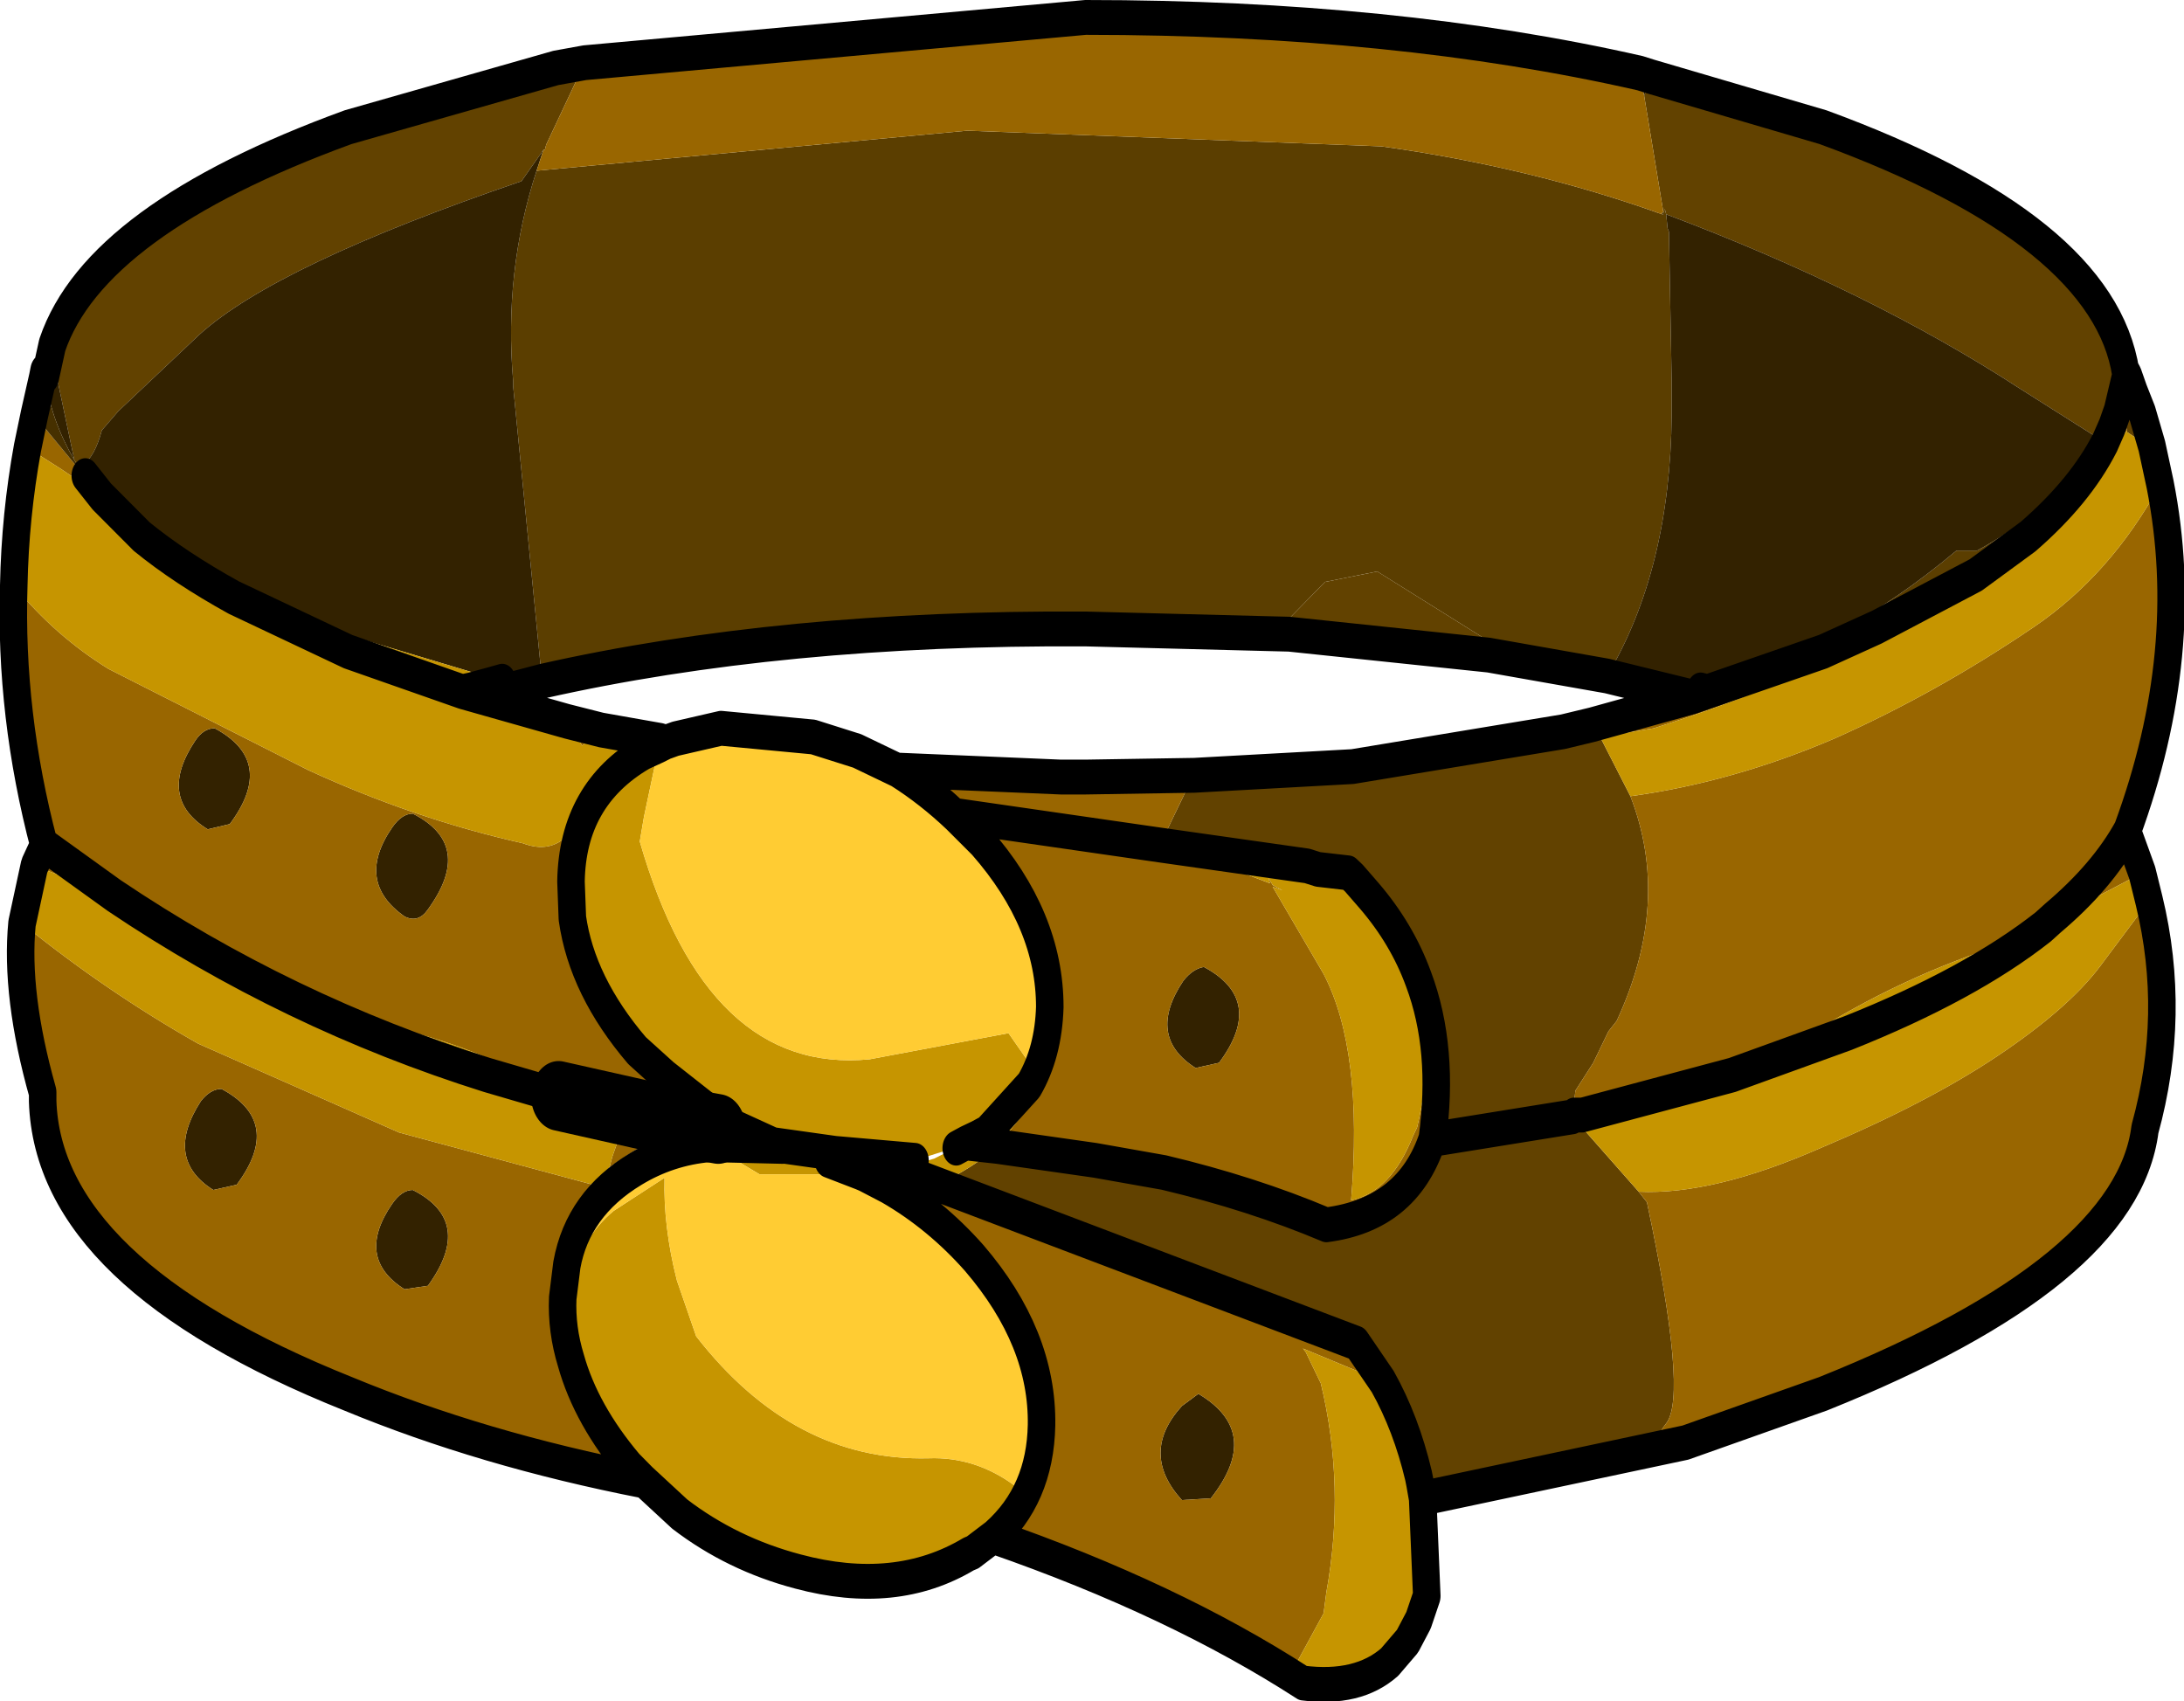<?xml version="1.0"?>
<svg xmlns="http://www.w3.org/2000/svg" xmlns:xlink="http://www.w3.org/1999/xlink" width="47.7px" height="37.15px"><g transform="matrix(1, 0, 0, 1, -251.1, -181.4)"><use xlink:href="#object-0" width="79.4" height="48.85" transform="matrix(0.601, 0, 0, 0.761, 251.1, 181.4)"/></g><defs><g transform="matrix(1, 0, 0, 1, 39.4, 20.85)" id="object-0"><use xlink:href="#object-1" width="79.4" height="48.85" transform="matrix(1, 0, 0, 1, -39.4, -20.85)"/></g><g transform="matrix(1, 0, 0, 1, 39.4, 20.85)" id="object-1"><path fill-rule="evenodd" fill="#5b3e00" stroke="none" d="M13.45 -2.6L14.7 -2.45L10.65 -4.45L8.75 -4.15L7.45 -3.1L8.1 -3.05L7.45 -2.65L0.05 -2.8Q-11 -2.85 -19.7 -1.3L-20.75 -9.75L-20.75 -9.9Q-21.1 -13.05 -19.9 -15.95L-4.25 -17.1L10.8 -16.65Q16.25 -16.05 21 -14.7L21.05 -14.7L21.05 -14.75L21.1 -14.85L21.15 -14.7L21.2 -14.3L21.25 -14.2L21.35 -9.9L21.35 -8.95Q21.3 -4.5 19 -1.45L14.7 -2.05L13.45 -2.6M37.35 -8.6L37.1 -8.15Q36.2 -6.75 34.3 -5.45L32.4 -4.35L28.8 -2.85L26.85 -2.15L22.65 -1L22.4 -1.05Q27.4 -2.2 31.7 -5.05L32.45 -5.05Q35.05 -6.15 37 -8.2L37.35 -8.6M-36.3 -7.2L-35.15 -6.3L-35.7 -6.6L-36.3 -7.2"/><path fill-rule="evenodd" fill="#624200" stroke="none" d="M8.1 -3.05L7.45 -3.1L8.75 -4.15L10.65 -4.45L14.7 -2.45L13.45 -2.6L8.1 -3.05M21.15 -14.7L21.1 -14.85L21.05 -14.75L20.35 -18.1L20.6 -18.65L26.85 -17.2Q37.05 -14.25 37.85 -10.15L37.85 -10.2L37.95 -10.05L38.15 -9.6L38.45 -9L38.8 -8.05Q38.35 -8.2 37.9 -8.45L37.9 -8.5L37.7 -8.95L37.7 -9L37.55 -9.05L37.85 -10.05L37.85 -10.15L37.85 -10.05L37.55 -9.05L37.35 -8.6L37 -8.2L34 -9.7Q28.55 -12.5 21.15 -14.7M21.85 20.55L12.3 22.15L12.2 21.7L12.15 21.5L11 18.85L10.85 18.8L9.9 17.7L-6.3 12.85L-4.6 12.85Q-3.8 12.5 -3.15 12.05L0.4 12.45L2.9 12.8Q6.1 13.4 8.8 14.3Q11.75 14 12.65 11.85Q13.1 9.25 12.15 7.25Q11.65 5.7 10.25 4.45L9.8 4.35L9.6 4.2L8.5 4.1L8.3 4L8.1 4L2.75 3.4L3.85 1.6L16.95 0.6L17.4 0.15L18.45 -0.05L18.75 0.3L19.85 2Q21.35 5.05 19.35 8.45L19.05 8.75L18.5 9.65L17.85 10.45L17.75 11.2L20.15 13.35L20.45 13.65Q21.95 19.2 21.15 20Q20.35 20.8 21.85 20.55M-37.5 -10.95Q-35.95 -14.55 -26.75 -17.2L-19.2 -18.9L-18.15 -19.05L-19.55 -16.7L-19.6 -16.55L-19.65 -16.55L-20.45 -15.65Q-29.35 -13.25 -32.15 -11.25L-35.1 -9.05L-35.7 -8.5Q-35.95 -7.75 -36.4 -7.5L-36.5 -7.4L-36.7 -7.65L-37.3 -9.9L-37.5 -10.95M17.75 11.2L12.65 11.85L17.75 11.2"/><path fill-rule="evenodd" fill="#332200" stroke="none" d="M19 -1.45Q21.3 -4.5 21.35 -8.95L21.35 -9.9L21.25 -14.2L21.2 -14.3L21.15 -14.7Q28.55 -12.5 34 -9.7L37 -8.2Q35.05 -6.15 32.45 -5.05L31.7 -5.05Q27.4 -2.2 22.4 -1.05L22.65 -1L22.1 -0.85L19 -1.45M21.05 -14.75L21.05 -14.7L21 -14.7L21 -14.75L21.05 -14.75M-19.9 -15.95Q-21.1 -13.05 -20.75 -9.9L-20.75 -9.75L-19.7 -1.3L-21.15 -1L-21.6 -1.2L-21.15 -1.3L-27.5 -2.8Q-30.8 -3.8 -32.85 -5L-35.15 -6.3L-36.3 -7.2L-36.5 -7.4L-36.4 -7.5Q-35.95 -7.75 -35.7 -8.5L-35.1 -9.05L-32.15 -11.25Q-29.35 -13.25 -20.45 -15.65L-19.65 -16.55L-19.9 -15.95M20.2 -18.75L20.6 -18.65L20.35 -18.1L20.2 -18.75M-37.75 -10.05L-37.5 -10.95L-37.3 -9.9L-36.7 -7.65Q-37.55 -8.8 -37.75 -10L-37.75 -10.05M3.6 7.3Q3.95 6.95 4.35 6.9Q6.6 7.85 4.9 9.65L4.05 9.8Q2.25 8.9 3.6 7.3M3.55 22.2Q2 20.85 3.55 19.5L4.15 19.15Q6.5 20.25 4.6 22.15L3.55 22.2M-25.15 2.9Q-24.8 2.5 -24.4 2.5Q-22.15 3.4 -23.85 5.25Q-24.2 5.65 -24.7 5.45Q-26.5 4.45 -25.15 2.9M-31.85 2.95Q-33.7 2.05 -32.3 0.4Q-32 0.05 -31.6 0.05Q-29.35 1 -31.05 2.8L-31.85 2.95M-31.35 10.4Q-29.1 11.35 -30.8 13.15L-31.65 13.3Q-33.45 12.4 -32.1 10.75Q-31.75 10.4 -31.35 10.4M-23.85 16.05L-24.7 16.15Q-26.5 15.25 -25.15 13.7Q-24.8 13.3 -24.4 13.3Q-22.15 14.2 -23.85 16.05"/><path fill-rule="evenodd" fill="#996600" stroke="none" d="M21 -14.7Q16.25 -16.05 10.8 -16.65L-4.25 -17.1L-19.9 -15.95L-19.65 -16.55L-19.6 -16.55L-19.55 -16.7L-18.15 -19.05L0.05 -20.35Q11.3 -20.35 20.2 -18.75L20.35 -18.1L21.05 -14.75L21 -14.75L21 -14.7M39.1 -6.95Q40.3 -2.15 37.9 3L38.45 4.2L35.2 5.55L34.85 5.75L35.2 5.5Q37 4.3 37.9 3Q37 4.3 35.2 5.5L34.85 5.75L33.6 6.2Q29.7 7.15 26.15 8.95L23.9 9.9L18.45 11.3L18.1 11.15L23.55 10L23.9 9.9L23.55 10L18.1 11.15L17.9 11.05L17.8 11.15L17.75 11.2L17.8 11.15L17.75 11.2L17.85 10.45L18.5 9.65L19.05 8.75L19.35 8.45Q21.35 5.05 19.85 2Q23.55 1.6 27.25 0.35Q30.95 -0.95 34.5 -2.85Q37.3 -4.35 39.1 -6.95M38.7 5Q39.7 8.25 38.55 11.55Q37.9 15.65 26.85 19.15L21.85 20.55Q20.35 20.8 21.15 20Q21.95 19.2 20.45 13.65L20.15 13.35Q22.85 13.45 26.75 12.1Q30.65 10.8 33.2 9.45Q35.75 8.1 36.9 6.9L38.7 5M12.3 22.15L12.45 24.95L12.15 25.65L11.75 26.25Q12.6 23.9 12.2 21.7L12.3 22.15M11.1 26.85Q9.95 27.65 7.95 27.45Q3.25 25.05 -3.3 23.25Q-1.6 22.05 -1.55 20.05Q-1.5 17.55 -4 15.25Q-5.4 14 -7.15 13.2L-8 12.85L-6.3 12.85L9.9 17.7L10.85 18.8L7.95 17.85L8 17.9L8.05 17.95L8.6 18.85Q9.5 21.8 8.8 24.85L8.7 25.45L7.7 26.9Q9.5 27.7 11.1 26.85M-16 21.65Q-21.85 20.75 -26.75 19.15Q-37.65 15.7 -37.85 10.75L-37.85 10.5Q-38.85 7.7 -38.6 5.65Q-35.55 7.6 -32.2 9.1L-24.9 11.65L-17.85 13.15Q-18.8 14.05 -18.8 15.4L-18.8 15.45L-18.95 16.4Q-19 17.3 -18.65 18.2Q-18.1 19.75 -16.5 21.25L-16 21.65M-38.15 4L-37.8 3.4Q-39.05 -0.35 -38.9 -4.05Q-37.4 -2.6 -35.45 -1.65L-28.2 1.25Q-24.35 2.65 -20.4 3.35Q-19.4 3.65 -18.75 3.1L-18.75 5.7L-18.55 6.15Q-18.3 7.8 -16.55 9.4L-16.45 9.45L-14.7 11.35L-14.4 11.6L-14.25 11.65Q-15.55 11.75 -16.6 12.3L-17.25 12.65L-17.15 12.35L-16.95 11.9L-19.1 10.6L-15.15 11.3L-14.7 11.35L-15.15 11.3L-19.1 10.6Q-21.45 9.4 -24.3 8.8Q-28.45 8.25 -32.3 6.15Q-33.75 5.4 -35.25 4.85L-38.15 4M-38.4 -8L-38.15 -8.95L-37.7 -8.5L-36.6 -7.45L-36.55 -7.4L-36.3 -7.2L-35.7 -6.6L-37.2 -7.4L-38.4 -8M22.1 -0.85L22.65 -1L26.85 -2.15L28.8 -2.85L32.4 -4.35L34.3 -5.45Q36.2 -6.75 37.1 -8.15L37.35 -8.6L37.7 -9L37.7 -8.95L37.9 -8.5L37.7 -8.3L37.4 -8L35.8 -6.45L34.3 -5.15Q32.6 -3.95 30.7 -3.25Q25.55 -1.15 20.7 0.05L18.75 0.3L18.45 -0.05L22.1 -0.85M3.85 1.6L2.75 3.4L8.1 4L4.6 3.85L6.75 4.5L6.7 4.35L6.85 4.55L7.2 4.7L6.85 4.6L8.7 7.1Q10.15 9.3 9.7 13.6Q11.15 13.35 11.95 11.75L12.1 11.5Q12.8 9.15 12.15 7.25Q13.1 9.25 12.65 11.85Q11.75 14 8.8 14.3Q6.1 13.4 2.9 12.8L0.4 12.45L-3.15 12.05L-2 10.9L-2 10.3Q-1.3 9.35 -1.25 8.05Q-1.25 5.55 -3.75 3.3L-4.7 2.55Q-5.7 1.8 -6.8 1.25L-0.85 1.45L3.85 1.6M3.6 7.3Q2.25 8.9 4.05 9.8L4.9 9.65Q6.6 7.85 4.35 6.9Q3.95 6.95 3.6 7.3M3.55 22.2L4.6 22.15Q6.5 20.25 4.15 19.15L3.55 19.5Q2 20.85 3.55 22.2M-15.45 0.55L-15.4 0.4L-15.2 0.45L-15.45 0.55M-17.55 0.1L-18.25 0.55L-18.6 0L-18.8 -0.15L-17.55 0.1M2.75 3.4L-4.7 2.55L2.75 3.4M-37.8 3.4L-35.25 4.85L-37.8 3.4M-25.15 2.9Q-26.5 4.45 -24.7 5.45Q-24.2 5.65 -23.85 5.25Q-22.15 3.4 -24.4 2.5Q-24.8 2.5 -25.15 2.9M-31.85 2.95L-31.05 2.8Q-29.35 1 -31.6 0.05Q-32 0.05 -32.3 0.4Q-33.7 2.05 -31.85 2.95M-31.35 10.4Q-31.75 10.4 -32.1 10.75Q-33.45 12.4 -31.65 13.3L-30.8 13.15Q-29.1 11.35 -31.35 10.4M-23.85 16.05Q-22.15 14.2 -24.4 13.3Q-24.8 13.3 -25.15 13.7Q-26.5 15.25 -24.7 16.15L-23.85 16.05"/><path fill-rule="evenodd" fill="#c69500" stroke="none" d="M38.8 -8.05L39.1 -6.95Q37.3 -4.35 34.5 -2.85Q30.95 -0.95 27.25 0.35Q23.55 1.6 19.85 2L18.75 0.3L20.7 0.05Q25.55 -1.15 30.7 -3.25Q32.6 -3.95 34.3 -5.15L35.8 -6.45L37.4 -8L37.7 -8.3L37.9 -8.5L37.9 -8.45Q38.35 -8.2 38.8 -8.05M38.45 4.2L38.7 5L36.9 6.9Q35.75 8.1 33.2 9.45Q30.65 10.8 26.75 12.1Q22.85 13.45 20.15 13.35L17.75 11.2L17.8 11.15L18.1 11.15L18.45 11.3L23.9 9.9L27.75 8.8Q32.2 7.4 34.85 5.75L35.2 5.55L38.45 4.2M11.75 26.25L11.1 26.85Q9.5 27.7 7.7 26.9L8.7 25.45L8.8 24.85Q9.5 21.8 8.6 18.85L8.05 17.95L8 17.9L7.95 17.85L10.85 18.8Q11.7 20 12.15 21.5Q11.7 20 10.85 18.8L11 18.85L12.15 21.5L12.2 21.7Q12.6 23.9 11.75 26.25M-38.6 5.65L-38.15 4L-35.25 4.85Q-28.95 8.2 -21.7 10L-19.1 10.6L-16.95 11.9L-17.15 12.35L-17.25 12.65L-17.85 13.15L-24.9 11.65L-32.2 9.1Q-35.55 7.6 -38.6 5.65M-38.9 -4.05Q-38.85 -6.05 -38.4 -8L-37.2 -7.4L-35.7 -6.6L-35.15 -6.3L-32.85 -5Q-30.8 -3.8 -27.5 -2.8L-21.15 -1.3L-21.6 -1.2L-22.3 -1.05L-22.6 -1L-18.8 -0.15L-18.6 0L-18.25 0.55L-17.55 0.1L-15.4 0.4L-15.45 0.55L-16 0.75Q-18.6 1.95 -18.65 4.45L-18.6 5.5L-18.55 6.15L-18.75 5.7L-18.75 3.1Q-19.4 3.65 -20.4 3.35Q-24.35 2.65 -28.2 1.25L-35.45 -1.65Q-37.4 -2.6 -38.9 -4.05M34.85 5.75Q32.2 7.4 27.75 8.8L23.9 9.9L26.15 8.95Q29.7 7.15 33.6 6.2L34.85 5.75M18.1 11.15L17.8 11.15L17.9 11.05L18.1 11.15M8.1 4L8.3 4L8.5 4.1L9.6 4.2L9.8 4.35L10.25 4.45Q11.65 5.7 12.15 7.25Q12.8 9.15 12.1 11.5L11.95 11.75Q11.15 13.35 9.7 13.6Q10.15 9.3 8.7 7.1L6.85 4.6L7.2 4.7L6.85 4.55L6.7 4.35L6.75 4.5L4.6 3.85L8.1 4L8.5 4.1L8.1 4M9.8 4.35L10.35 4.85Q11.55 5.95 12.15 7.25Q11.55 5.95 10.35 4.85L9.8 4.35M-6.3 12.85L-8 12.85L-11.8 12.85L-13.6 12L-10.95 12.05L-11.3 12L-13.1 11.35L-13.35 11.2L-15.2 10.05L-16.25 9.3Q-18.25 7.45 -18.6 5.5L-18.65 4.45Q-18.6 1.95 -16 0.75L-15.45 0.55L-16 2.6L-16.15 3.3Q-13.7 10 -7.8 9.55L-2.75 8.8L-2 9.65L-2 10.3L-2 10.9L-3.15 12.05L-4.3 11.95L-4.65 12.1L-4.3 11.95L-3.15 12.05Q-3.8 12.5 -4.6 12.85L-6.3 12.85L-6.75 12.7L-5.45 12.4L-4.7 12.1L-4.65 12.1L-4.75 12.1L-6.15 12.45L-8.35 12.55L-9.3 12.45L-8.15 12.8L-6.75 12.7L-6.3 12.85M-35.7 -6.6L-34.25 -5.45Q-32.85 -4.55 -30.9 -3.7L-26.75 -2.15L-22.6 -1L-26.75 -2.15L-30.9 -3.7Q-32.85 -4.55 -34.25 -5.45L-35.7 -6.6M-4.3 11.95L-3.9 11.8L-3.55 11.65L-2 10.3L-3.55 11.65L-3.9 11.8L-4.3 11.95M-19.1 10.6L-21.7 10Q-28.95 8.2 -35.25 4.85Q-33.75 5.4 -32.3 6.15Q-28.45 8.25 -24.3 8.8Q-21.45 9.4 -19.1 10.6M-14.25 11.65L-14.4 11.6L-14.7 11.35L-13.3 11.55L-13.05 11.65L-14.25 11.65M-13.3 11.55L-14.7 11.35L-16.45 9.45L-14.95 10.55L-13.3 11.55M-14.1 17.5Q-10.55 21.1 -5.65 21Q-3.95 20.95 -2.5 21.8Q-5.7 25.7 -10.55 24L-12.9 23.3Q-17.75 21.65 -18.85 16.15Q-18.25 14.65 -17.1 13.9L-15.25 12.95Q-15.3 14.35 -14.8 15.9L-14.1 17.5M-8.15 12.8L-8 12.85L-8.15 12.8M-11.3 12L-9.05 12.25L-6.15 12.45L-9.05 12.25L-11.3 12"/><path fill-rule="evenodd" fill="#ffcc33" stroke="none" d="M-3.3 23.25L-4.05 23.7L-4.2 23.75Q-6.85 25 -10.4 24.25Q-12.8 23.75 -14.7 22.6L-16 21.65L-16.5 21.25Q-18.1 19.75 -18.65 18.2Q-19 17.3 -18.95 16.4L-18.8 15.45Q-18.4 13.7 -16.3 12.7Q-15.05 12.1 -13.6 12L-11.8 12.85L-8 12.85L-7.15 13.2Q-5.4 14 -4 15.25Q-1.5 17.55 -1.55 20.05Q-1.6 22.05 -3.3 23.25M-4.7 2.55L-3.75 3.3Q-1.25 5.55 -1.25 8.05Q-1.3 9.35 -2 10.3L-2 9.65L-2.75 8.8L-7.8 9.55Q-13.7 10 -16.15 3.3L-16 2.6L-15.45 0.55L-15.2 0.45L-14.85 0.35L-13.2 0.05L-12.85 0.1L-8.25 0.7L-6.8 1.25Q-5.7 1.8 -4.7 2.55M-14.1 17.5L-14.8 15.9Q-15.3 14.35 -15.25 12.95L-17.1 13.9Q-18.25 14.65 -18.85 16.15Q-17.75 21.65 -12.9 23.3L-10.55 24Q-5.7 25.7 -2.5 21.8Q-3.95 20.95 -5.65 21Q-10.55 21.1 -14.1 17.5"/><path fill-rule="evenodd" fill="#463000" stroke="none" d="M-38.15 -8.95L-37.85 -10L-37.8 -10.2L-37.75 -10.05L-37.75 -10Q-37.55 -8.8 -36.7 -7.65L-36.5 -7.4L-36.3 -7.2L-36.55 -7.4L-36.6 -7.45L-37.7 -8.5L-38.15 -8.95M37.7 -9L37.35 -8.6L37.55 -9.05L37.7 -9M17.4 0.15L16.95 0.6L3.85 1.6L-0.85 1.45L0.05 1.45L4 1.4L9.75 1.15L17.4 0.15M-13.2 0.05L-9.85 0.3L-8.25 0.7L-12.85 0.1L-13.2 0.05"/><path fill="none" stroke="#000000" stroke-width="1" stroke-linecap="round" stroke-linejoin="round" d="M14.7 -2.05L19 -1.45L22.1 -0.85L22.65 -1L26.85 -2.15L28.8 -2.85L32.4 -4.35L34.3 -5.45Q36.2 -6.75 37.1 -8.15L37.35 -8.6L37.55 -9.05L37.85 -10.05L37.85 -10.15Q37.05 -14.25 26.85 -17.2L20.6 -18.65L20.2 -18.75Q11.3 -20.35 0.05 -20.35L-18.15 -19.05L-19.2 -18.9L-26.75 -17.2Q-35.95 -14.55 -37.5 -10.95L-37.75 -10.05M-19.7 -1.3Q-11 -2.85 0.05 -2.8L7.45 -2.65L14.7 -2.05M37.85 -10.15L37.85 -10.2L37.95 -10.05L38.15 -9.6L38.45 -9L38.8 -8.05L39.1 -6.95Q40.3 -2.15 37.9 3L38.45 4.2L38.7 5Q39.7 8.25 38.55 11.55Q37.9 15.65 26.85 19.15L21.85 20.55L12.3 22.15L12.45 24.95L12.15 25.65L11.75 26.25L11.1 26.85Q9.95 27.65 7.95 27.45Q3.25 25.05 -3.3 23.25L-4.05 23.7L-4.2 23.75Q-6.85 25 -10.4 24.25Q-12.8 23.75 -14.7 22.6L-16 21.65Q-21.85 20.75 -26.75 19.15Q-37.65 15.7 -37.85 10.75L-37.85 10.5Q-38.85 7.7 -38.6 5.65L-38.15 4L-37.8 3.4Q-39.05 -0.35 -38.9 -4.05Q-38.85 -6.05 -38.4 -8L-38.15 -8.95L-37.85 -10L-37.8 -10.2M22.1 -0.85L18.45 -0.05L17.4 0.15L9.75 1.15L4 1.4L0.05 1.45L-0.85 1.45L-6.8 1.25L-8.25 0.7L-9.85 0.3L-13.2 0.05L-14.85 0.35L-15.2 0.45L-15.45 0.55L-16 0.75Q-18.6 1.95 -18.65 4.45L-18.6 5.5Q-18.25 7.45 -16.25 9.3L-15.2 10.05L-13.35 11.2L-13.1 11.35L-11.3 12L-10.95 12.05L-13.6 12Q-15.05 12.1 -16.3 12.7Q-18.4 13.7 -18.8 15.45L-18.95 16.4Q-19 17.3 -18.65 18.2Q-18.1 19.75 -16.5 21.25L-16 21.65M22.65 -1L22.4 -1.05M37.9 3Q37 4.3 35.2 5.5L34.85 5.75Q32.2 7.4 27.75 8.8L23.9 9.9L23.55 10L18.1 11.15L17.8 11.15L17.75 11.2L12.65 11.85Q13.1 9.25 12.15 7.25Q11.55 5.95 10.35 4.85L9.8 4.35L9.6 4.2L8.5 4.1L8.1 4L2.75 3.4L-4.7 2.55L-3.75 3.3Q-1.25 5.55 -1.25 8.05Q-1.3 9.35 -2 10.3L-3.55 11.65L-3.9 11.8L-4.3 11.95L-3.15 12.05L0.4 12.45L2.9 12.8Q6.1 13.4 8.8 14.3Q11.75 14 12.65 11.85M10.85 18.8Q11.7 20 12.15 21.5L12.2 21.7L12.3 22.15M10.85 18.8L9.9 17.7L-6.3 12.85L-6.75 12.7M-8 12.85L-7.15 13.2Q-5.4 14 -4 15.25Q-1.5 17.55 -1.55 20.05Q-1.6 22.05 -3.3 23.25M-21.15 -1.3L-21.6 -1.2L-22.3 -1.05L-22.6 -1L-18.8 -0.15L-17.55 0.1L-15.4 0.4L-15.2 0.45M-21.15 -1L-19.7 -1.3M-36.3 -7.2L-35.7 -6.6L-34.25 -5.45Q-32.85 -4.55 -30.9 -3.7L-26.75 -2.15L-22.6 -1M-4.3 11.95L-4.65 12.1M-6.15 12.45L-8.35 12.55L-9.3 12.45L-8.15 12.8L-8 12.85M-6.8 1.25Q-5.7 1.8 -4.7 2.55M-19.1 10.6L-21.7 10Q-28.95 8.2 -35.25 4.85L-37.8 3.4M-6.15 12.45L-9.05 12.25L-11.3 12"/><path fill="none" stroke="#000000" stroke-width="2" stroke-linecap="round" stroke-linejoin="round" d="M-13.3 11.55L-14.7 11.35L-15.15 11.3L-19.1 10.6"/></g></defs></svg>
